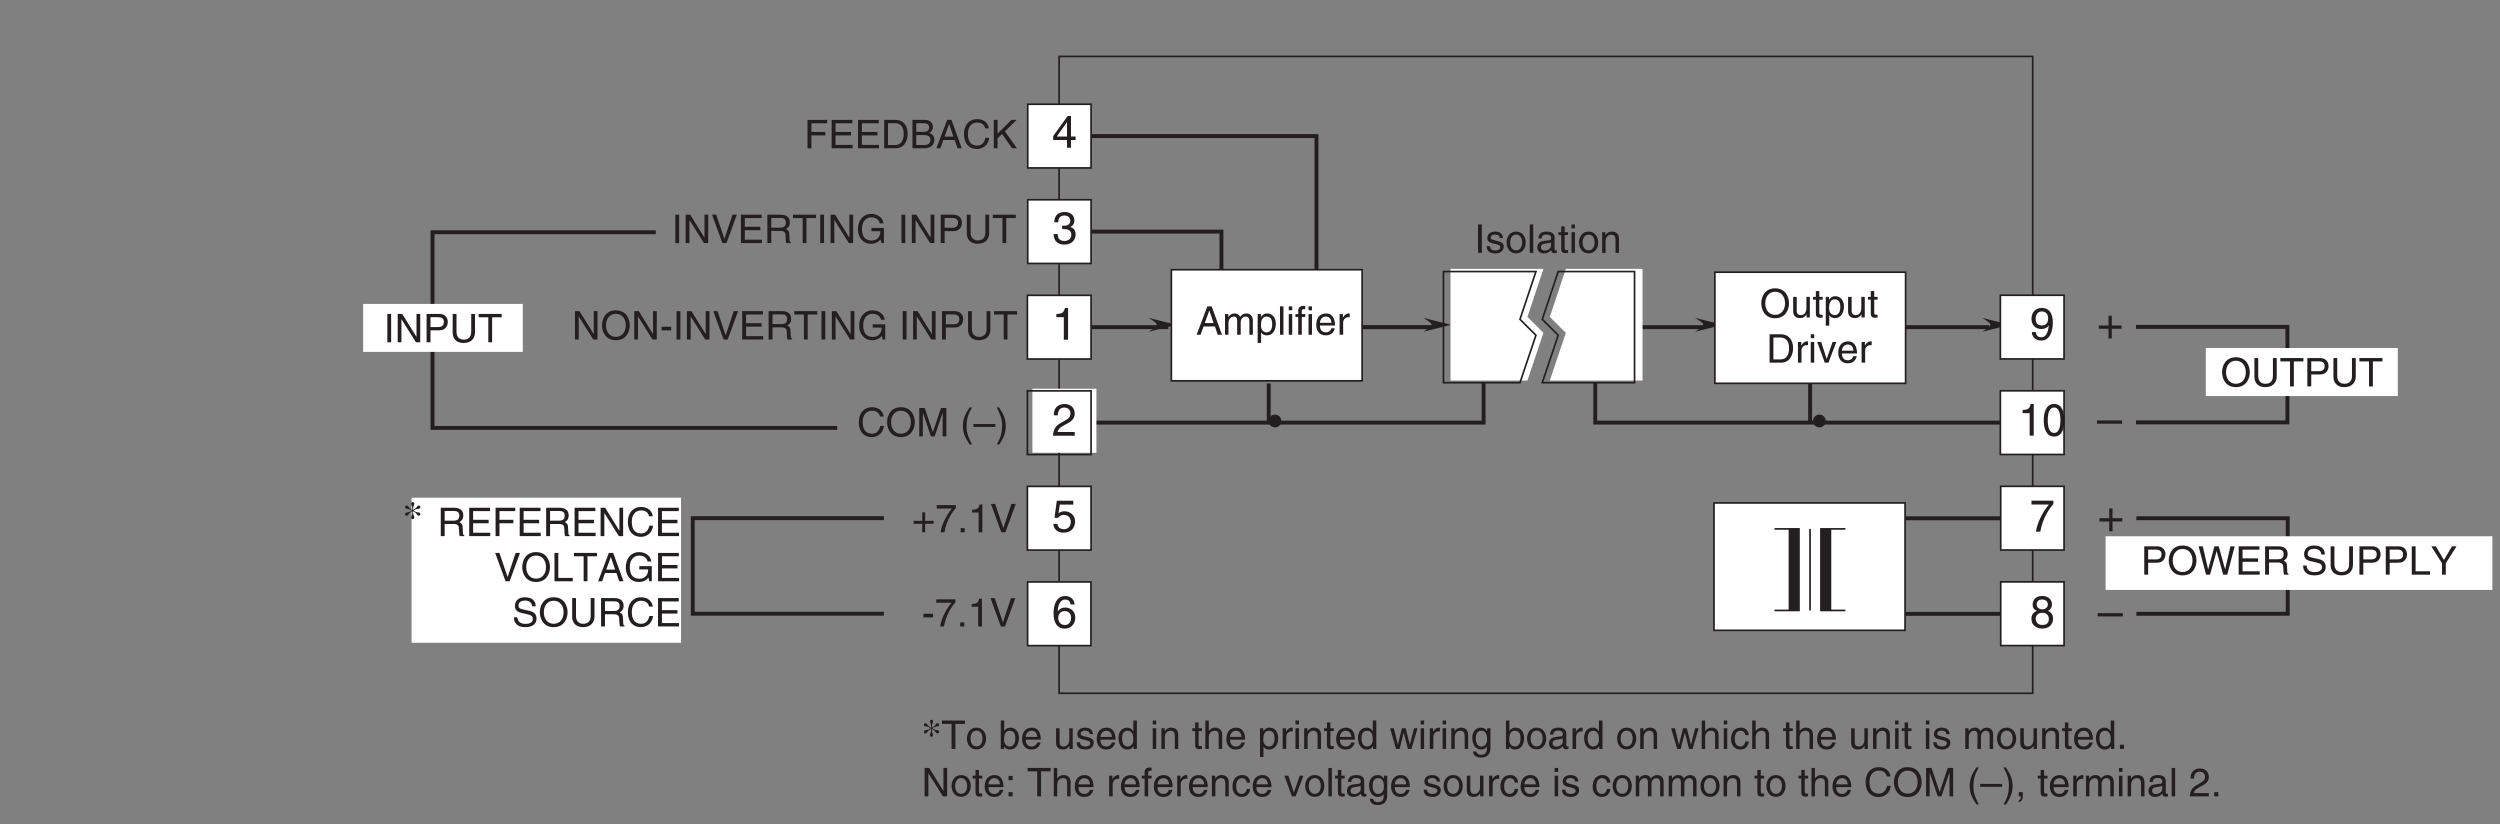 <?xml version="1.0" encoding="UTF-8"?>
<svg xmlns="http://www.w3.org/2000/svg" xmlns:xlink="http://www.w3.org/1999/xlink" width="440.58pt" height="145.25pt" viewBox="0 0 440.58 145.25" version="1.2">
<rect x="0" y="0" width="440.58" height="145.25" fill="#808080" stroke="none"/>
<defs>
<g>
<symbol overflow="visible" id="glyph0-0">
<path style="stroke:none;" d="M 0 0 L 3.484 0 L 3.484 -4.875 L 0 -4.875 Z M 1.734 -2.75 L 0.562 -4.531 L 2.922 -4.531 Z M 1.953 -2.438 L 3.141 -4.219 L 3.141 -0.656 Z M 0.562 -0.344 L 1.734 -2.125 L 2.922 -0.344 Z M 0.344 -4.219 L 1.531 -2.438 L 0.344 -0.656 Z M 0.344 -4.219 "/>
</symbol>
<symbol overflow="visible" id="glyph0-1">
<path style="stroke:none;" d="M 4.703 -3.5 C 4.594 -4.328 3.938 -5.141 2.641 -5.141 C 1.188 -5.141 0.312 -4.062 0.312 -2.531 C 0.312 -0.609 1.422 0.125 2.562 0.125 C 2.938 0.125 4.469 0.047 4.75 -1.844 L 4.094 -1.844 C 3.859 -0.672 3.094 -0.469 2.656 -0.469 C 1.422 -0.469 1 -1.375 1 -2.547 C 1 -3.875 1.734 -4.531 2.641 -4.531 C 3.125 -4.531 3.859 -4.375 4.047 -3.5 Z M 4.703 -3.5 "/>
</symbol>
<symbol overflow="visible" id="glyph0-2">
<path style="stroke:none;" d="M 4.453 -2.5 C 4.453 -1.328 3.797 -0.469 2.703 -0.469 C 1.625 -0.469 0.969 -1.328 0.969 -2.5 C 0.969 -3.672 1.625 -4.531 2.703 -4.531 C 3.797 -4.531 4.453 -3.672 4.453 -2.5 Z M 5.156 -2.5 C 5.156 -3.578 4.578 -5.141 2.703 -5.141 C 0.844 -5.141 0.266 -3.578 0.266 -2.5 C 0.266 -1.422 0.844 0.125 2.703 0.125 C 4.578 0.125 5.156 -1.422 5.156 -2.5 Z M 5.156 -2.5 "/>
</symbol>
<symbol overflow="visible" id="glyph0-3">
<path style="stroke:none;" d="M 5.297 0 L 5.297 -5 L 4.344 -5 L 2.922 -0.781 L 2.906 -0.781 L 1.484 -5 L 0.516 -5 L 0.516 0 L 1.156 0 L 1.156 -2.953 C 1.156 -3.094 1.156 -3.734 1.156 -4.188 L 2.578 0 L 3.234 0 L 4.641 -4.203 L 4.656 -4.203 C 4.656 -3.734 4.641 -3.094 4.641 -2.953 L 4.641 0 Z M 5.297 0 "/>
</symbol>
<symbol overflow="visible" id="glyph0-4">
<path style="stroke:none;" d=""/>
</symbol>
<symbol overflow="visible" id="glyph0-5">
<path style="stroke:none;" d="M 1.656 -5.109 C 0.906 -4.031 0.469 -3.047 0.469 -1.812 C 0.469 -0.516 0.953 0.359 1.672 1.438 L 2.078 1.438 C 1.531 0.344 1.125 -0.5 1.125 -1.656 C 1.125 -3.328 1.484 -4 2.078 -5.109 Z M 1.656 -5.109 "/>
</symbol>
<symbol overflow="visible" id="glyph0-6">
<path style="stroke:none;" d="M 3.875 -2.188 L 0 -2.188 L 0 -1.672 L 3.875 -1.672 Z M 3.875 -2.188 "/>
</symbol>
<symbol overflow="visible" id="glyph0-7">
<path style="stroke:none;" d="M 0.672 1.438 C 1.422 0.375 1.844 -0.625 1.844 -1.844 C 1.844 -3.156 1.375 -4.016 0.641 -5.109 L 0.234 -5.109 C 0.797 -4.016 1.188 -3.156 1.188 -2.016 C 1.188 -0.344 0.844 0.328 0.25 1.438 Z M 0.672 1.438 "/>
</symbol>
<symbol overflow="visible" id="glyph0-8">
<path style="stroke:none;" d="M 1.312 -5 L 0.641 -5 L 0.641 0 L 1.312 0 Z M 1.312 -5 "/>
</symbol>
<symbol overflow="visible" id="glyph0-9">
<path style="stroke:none;" d="M 3.844 -0.969 L 3.828 -0.969 L 1.328 -5 L 0.531 -5 L 0.531 0 L 1.188 0 L 1.188 -4.047 L 1.203 -4.047 L 3.75 0 L 4.5 0 L 4.5 -5 L 3.844 -5 Z M 3.844 -0.969 "/>
</symbol>
<symbol overflow="visible" id="glyph0-10">
<path style="stroke:none;" d="M 1.281 -4.422 L 2.641 -4.422 C 3.203 -4.422 3.641 -4.219 3.641 -3.594 C 3.641 -2.906 3.219 -2.688 2.625 -2.688 L 1.281 -2.688 Z M 1.281 -2.109 L 2.844 -2.109 C 3.938 -2.109 4.328 -2.906 4.328 -3.594 C 4.328 -4.406 3.781 -5 2.844 -5 L 0.594 -5 L 0.594 0 L 1.281 0 Z M 1.281 -2.109 "/>
</symbol>
<symbol overflow="visible" id="glyph0-11">
<path style="stroke:none;" d="M 3.812 -5 L 3.812 -1.844 C 3.812 -0.75 3.109 -0.469 2.5 -0.469 C 1.891 -0.469 1.219 -0.766 1.219 -1.859 L 1.219 -5 L 0.547 -5 L 0.547 -1.672 C 0.547 -0.734 1.125 0.125 2.469 0.125 C 3.844 0.125 4.484 -0.734 4.484 -1.75 L 4.484 -5 Z M 3.812 -5 "/>
</symbol>
<symbol overflow="visible" id="glyph0-12">
<path style="stroke:none;" d="M 0.094 -4.406 L 1.797 -4.406 L 1.797 0 L 2.469 0 L 2.469 -4.406 L 4.156 -4.406 L 4.156 -5 L 0.094 -5 Z M 0.094 -4.406 "/>
</symbol>
<symbol overflow="visible" id="glyph0-13">
<path style="stroke:none;" d="M 1.781 -2.016 L 0.266 -2.016 L 0.266 -1.5 L 1.781 -1.5 L 1.781 0 L 2.297 0 L 2.297 -1.5 L 3.797 -1.5 L 3.797 -2.016 L 2.297 -2.016 L 2.297 -3.516 L 1.781 -3.516 Z M 1.781 -2.016 "/>
</symbol>
<symbol overflow="visible" id="glyph0-14">
<path style="stroke:none;" d="M 0.266 -4.188 L 2.953 -4.188 C 2.016 -3.094 1.125 -1.344 0.953 0 L 1.625 0 C 1.984 -2.188 3.156 -3.75 3.641 -4.266 L 3.641 -4.797 L 0.266 -4.797 Z M 0.266 -4.188 "/>
</symbol>
<symbol overflow="visible" id="glyph0-15">
<path style="stroke:none;" d="M 1.328 -0.734 L 0.609 -0.734 L 0.609 0 L 1.328 0 Z M 1.328 -0.734 "/>
</symbol>
<symbol overflow="visible" id="glyph0-16">
<path style="stroke:none;" d="M 2.5 -4.906 L 2.016 -4.906 C 1.828 -4.094 1.5 -4.016 0.703 -3.969 L 0.703 -3.484 L 1.844 -3.484 L 1.844 0 L 2.5 0 Z M 2.5 -4.906 "/>
</symbol>
<symbol overflow="visible" id="glyph0-17">
<path style="stroke:none;" d="M 2.328 -0.734 L 0.891 -5 L 0.141 -5 L 1.969 0 L 2.688 0 L 4.516 -5 L 3.75 -5 Z M 2.328 -0.734 "/>
</symbol>
<symbol overflow="visible" id="glyph0-18">
<path style="stroke:none;" d="M 2.016 -2.25 L 0.312 -2.25 L 0.312 -1.609 L 2.016 -1.609 Z M 2.016 -2.25 "/>
</symbol>
<symbol overflow="visible" id="glyph0-19">
<path style="stroke:none;" d="M 4.297 -0.594 L 1.281 -0.594 L 1.281 -2.266 L 4.016 -2.266 L 4.016 -2.875 L 1.281 -2.875 L 1.281 -4.406 L 4.25 -4.406 L 4.25 -5 L 0.594 -5 L 0.594 0 L 4.297 0 Z M 4.297 -0.594 "/>
</symbol>
<symbol overflow="visible" id="glyph0-20">
<path style="stroke:none;" d="M 1.297 -2.141 L 2.922 -2.141 C 3.734 -2.141 3.812 -1.672 3.812 -1.25 C 3.812 -1.062 3.844 -0.312 3.938 0 L 4.766 0 L 4.766 -0.109 C 4.562 -0.234 4.516 -0.328 4.516 -0.609 L 4.469 -1.516 C 4.453 -2.219 4.156 -2.344 3.875 -2.453 C 4.188 -2.641 4.578 -2.922 4.578 -3.656 C 4.578 -4.719 3.75 -5 2.922 -5 L 0.609 -5 L 0.609 0 L 1.297 0 Z M 1.297 -4.422 L 2.969 -4.422 C 3.312 -4.422 3.875 -4.359 3.875 -3.594 C 3.875 -2.844 3.359 -2.719 2.859 -2.719 L 1.297 -2.719 Z M 1.297 -4.422 "/>
</symbol>
<symbol overflow="visible" id="glyph0-21">
<path style="stroke:none;" d="M 2.703 -2.094 L 4.266 -2.094 C 4.266 -1.562 4.156 -1.109 3.719 -0.766 C 3.359 -0.469 2.953 -0.453 2.703 -0.453 C 1.359 -0.453 1.031 -1.484 1.031 -2.516 C 1.031 -3.812 1.766 -4.531 2.672 -4.531 C 3.219 -4.531 3.953 -4.359 4.172 -3.484 L 4.828 -3.484 C 4.672 -4.609 3.641 -5.141 2.703 -5.141 C 1.078 -5.141 0.328 -3.766 0.328 -2.547 C 0.328 -2.016 0.359 -1.156 1.125 -0.438 C 1.375 -0.188 1.797 0.125 2.656 0.125 C 3.344 0.125 3.969 -0.172 4.312 -0.641 L 4.469 0 L 4.906 0 L 4.906 -2.672 L 2.703 -2.672 Z M 2.703 -2.094 "/>
</symbol>
<symbol overflow="visible" id="glyph0-22">
<path style="stroke:none;" d="M 1.281 -2.266 L 3.734 -2.266 L 3.734 -2.875 L 1.281 -2.875 L 1.281 -4.406 L 4.062 -4.406 L 4.062 -5 L 0.594 -5 L 0.594 0 L 1.281 0 Z M 1.281 -2.266 "/>
</symbol>
<symbol overflow="visible" id="glyph0-23">
<path style="stroke:none;" d="M 0.562 0 L 2.562 0 C 4.203 0 4.703 -1.453 4.703 -2.578 C 4.703 -4.016 3.891 -5 2.594 -5 L 0.562 -5 Z M 1.234 -4.422 L 2.5 -4.422 C 3.422 -4.422 4 -3.797 4 -2.531 C 4 -1.266 3.422 -0.578 2.547 -0.578 L 1.234 -0.578 Z M 1.234 -4.422 "/>
</symbol>
<symbol overflow="visible" id="glyph0-24">
<path style="stroke:none;" d="M 1.188 -4.422 L 2.422 -4.422 C 3.172 -4.422 3.453 -4.156 3.453 -3.688 C 3.453 -3.078 3.062 -2.891 2.406 -2.891 L 1.188 -2.891 Z M 0.516 0 L 2.672 0 C 3.781 0 4.375 -0.672 4.375 -1.484 C 4.375 -2.328 3.797 -2.562 3.469 -2.703 C 4.016 -2.953 4.125 -3.422 4.125 -3.75 C 4.125 -4.422 3.656 -5 2.719 -5 L 0.516 -5 Z M 1.188 -2.328 L 2.516 -2.328 C 3.078 -2.328 3.688 -2.188 3.688 -1.484 C 3.688 -0.938 3.344 -0.578 2.641 -0.578 L 1.188 -0.578 Z M 1.188 -2.328 "/>
</symbol>
<symbol overflow="visible" id="glyph0-25">
<path style="stroke:none;" d="M 3.328 -1.453 L 3.812 0 L 4.562 0 L 2.75 -5 L 1.984 -5 L 0.094 0 L 0.797 0 L 1.312 -1.453 Z M 1.531 -2.062 L 2.328 -4.266 L 2.344 -4.266 L 3.078 -2.062 Z M 1.531 -2.062 "/>
</symbol>
<symbol overflow="visible" id="glyph0-26">
<path style="stroke:none;" d="M 1.203 -1.75 L 2 -2.516 L 3.75 0 L 4.625 0 L 2.484 -2.984 L 4.562 -5 L 3.625 -5 L 1.203 -2.578 L 1.203 -5 L 0.531 -5 L 0.531 0 L 1.203 0 Z M 1.203 -1.75 "/>
</symbol>
<symbol overflow="visible" id="glyph0-27">
<path style="stroke:none;" d="M 1.203 -5 L 0.531 -5 L 0.531 0 L 3.75 0 L 3.75 -0.594 L 1.203 -0.594 Z M 1.203 -5 "/>
</symbol>
<symbol overflow="visible" id="glyph0-28">
<path style="stroke:none;" d="M 4.188 -3.547 C 4.156 -4.094 3.984 -5.141 2.234 -5.141 C 1.016 -5.141 0.516 -4.375 0.516 -3.594 C 0.516 -2.719 1.25 -2.484 1.578 -2.406 L 2.594 -2.172 C 3.422 -1.984 3.672 -1.812 3.672 -1.297 C 3.672 -0.578 2.844 -0.453 2.359 -0.453 C 1.719 -0.453 0.969 -0.703 0.969 -1.609 L 0.344 -1.609 C 0.344 -1.156 0.422 -0.734 0.844 -0.344 C 1.078 -0.141 1.438 0.125 2.359 0.125 C 3.219 0.125 4.328 -0.188 4.328 -1.375 C 4.328 -2.172 3.828 -2.562 3.188 -2.719 L 1.75 -3.047 C 1.469 -3.109 1.156 -3.25 1.156 -3.672 C 1.156 -4.438 1.875 -4.562 2.312 -4.562 C 2.875 -4.562 3.516 -4.312 3.547 -3.547 Z M 4.188 -3.547 "/>
</symbol>
<symbol overflow="visible" id="glyph0-29">
<path style="stroke:none;" d="M 3.109 -2.609 C 3.109 -2.781 3.031 -3.75 1.719 -3.75 C 1 -3.75 0.344 -3.391 0.344 -2.578 C 0.344 -2.078 0.672 -1.828 1.188 -1.703 L 1.891 -1.531 C 2.422 -1.391 2.625 -1.297 2.625 -1 C 2.625 -0.594 2.219 -0.422 1.781 -0.422 C 0.922 -0.422 0.844 -0.891 0.812 -1.172 L 0.219 -1.172 C 0.25 -0.734 0.344 0.109 1.797 0.109 C 2.609 0.109 3.234 -0.344 3.234 -1.094 C 3.234 -1.594 2.969 -1.875 2.203 -2.062 L 1.594 -2.219 C 1.125 -2.328 0.938 -2.406 0.938 -2.703 C 0.938 -3.156 1.469 -3.219 1.656 -3.219 C 2.438 -3.219 2.516 -2.844 2.516 -2.609 Z M 3.109 -2.609 "/>
</symbol>
<symbol overflow="visible" id="glyph0-30">
<path style="stroke:none;" d="M 0.25 -1.828 C 0.25 -0.891 0.781 0.094 1.938 0.094 C 3.094 0.094 3.625 -0.891 3.625 -1.828 C 3.625 -2.766 3.094 -3.75 1.938 -3.75 C 0.781 -3.75 0.25 -2.766 0.25 -1.828 Z M 0.875 -1.828 C 0.875 -2.312 1.062 -3.219 1.938 -3.219 C 2.812 -3.219 3 -2.312 3 -1.828 C 3 -1.344 2.812 -0.438 1.938 -0.438 C 1.062 -0.438 0.875 -1.344 0.875 -1.828 Z M 0.875 -1.828 "/>
</symbol>
<symbol overflow="visible" id="glyph0-31">
<path style="stroke:none;" d="M 1.078 -5 L 0.469 -5 L 0.469 0 L 1.078 0 Z M 1.078 -5 "/>
</symbol>
<symbol overflow="visible" id="glyph0-32">
<path style="stroke:none;" d="M 1 -2.531 C 1.031 -2.812 1.141 -3.234 1.828 -3.234 C 2.406 -3.234 2.688 -3.031 2.688 -2.641 C 2.688 -2.281 2.516 -2.234 2.375 -2.219 L 1.359 -2.094 C 0.344 -1.969 0.25 -1.25 0.25 -0.953 C 0.25 -0.328 0.719 0.109 1.391 0.109 C 2.109 0.109 2.469 -0.234 2.703 -0.484 C 2.734 -0.203 2.812 0.062 3.359 0.062 C 3.5 0.062 3.594 0.031 3.688 0 L 3.688 -0.453 C 3.625 -0.438 3.547 -0.422 3.484 -0.422 C 3.359 -0.422 3.297 -0.484 3.297 -0.641 L 3.297 -2.734 C 3.297 -3.672 2.234 -3.75 1.938 -3.75 C 1.031 -3.75 0.453 -3.406 0.438 -2.531 Z M 2.672 -1.266 C 2.672 -0.781 2.125 -0.406 1.547 -0.406 C 1.094 -0.406 0.891 -0.641 0.891 -1.031 C 0.891 -1.5 1.359 -1.594 1.672 -1.625 C 2.422 -1.734 2.578 -1.781 2.672 -1.859 Z M 2.672 -1.266 "/>
</symbol>
<symbol overflow="visible" id="glyph0-33">
<path style="stroke:none;" d="M 1.797 -3.141 L 1.797 -3.641 L 1.203 -3.641 L 1.203 -4.656 L 0.594 -4.656 L 0.594 -3.641 L 0.094 -3.641 L 0.094 -3.141 L 0.594 -3.141 L 0.594 -0.734 C 0.594 -0.297 0.719 0.047 1.328 0.047 C 1.391 0.047 1.562 0.016 1.797 0 L 1.797 -0.484 L 1.578 -0.484 C 1.453 -0.484 1.203 -0.484 1.203 -0.766 L 1.203 -3.141 Z M 1.797 -3.141 "/>
</symbol>
<symbol overflow="visible" id="glyph0-34">
<path style="stroke:none;" d="M 1.078 -3.641 L 0.469 -3.641 L 0.469 0 L 1.078 0 Z M 1.078 -4.312 L 1.078 -5 L 0.469 -5 L 0.469 -4.312 Z M 1.078 -4.312 "/>
</symbol>
<symbol overflow="visible" id="glyph0-35">
<path style="stroke:none;" d="M 3.422 -2.484 C 3.422 -3.516 2.703 -3.75 2.141 -3.75 C 1.516 -3.75 1.172 -3.328 1.047 -3.125 L 1.031 -3.125 L 1.031 -3.641 L 0.453 -3.641 L 0.453 0 L 1.062 0 L 1.062 -1.984 C 1.062 -2.969 1.672 -3.203 2.031 -3.203 C 2.625 -3.203 2.812 -2.875 2.812 -2.25 L 2.812 0 L 3.422 0 Z M 3.422 -2.484 "/>
</symbol>
<symbol overflow="visible" id="glyph0-36">
<path style="stroke:none;" d="M 0.453 0 L 1.062 0 L 1.062 -1.984 C 1.062 -2.969 1.672 -3.203 2.031 -3.203 C 2.484 -3.203 2.594 -2.828 2.594 -2.516 L 2.594 0 L 3.219 0 L 3.219 -2.219 C 3.219 -2.703 3.547 -3.203 4.062 -3.203 C 4.594 -3.203 4.75 -2.859 4.75 -2.359 L 4.75 0 L 5.359 0 L 5.359 -2.516 C 5.359 -3.547 4.625 -3.75 4.234 -3.75 C 3.672 -3.75 3.422 -3.5 3.109 -3.156 C 3.016 -3.359 2.797 -3.75 2.141 -3.75 C 1.484 -3.75 1.172 -3.328 1.047 -3.125 L 1.031 -3.125 L 1.031 -3.641 L 0.453 -3.641 Z M 0.453 0 "/>
</symbol>
<symbol overflow="visible" id="glyph0-37">
<path style="stroke:none;" d="M 0.984 -1.656 C 0.984 -2.25 1.094 -3.203 1.969 -3.203 C 2.922 -3.203 2.969 -2.297 2.969 -1.828 C 2.969 -1.031 2.656 -0.422 1.984 -0.422 C 1.594 -0.422 0.984 -0.688 0.984 -1.656 Z M 0.406 1.438 L 1.016 1.438 L 1.016 -0.391 L 1.031 -0.391 C 1.188 -0.125 1.516 0.109 2 0.109 C 3.234 0.109 3.609 -1.062 3.609 -1.938 C 3.609 -2.953 3.047 -3.75 2.078 -3.75 C 1.422 -3.75 1.141 -3.344 1 -3.125 L 0.984 -3.125 L 0.984 -3.641 L 0.406 -3.641 Z M 0.406 1.438 "/>
</symbol>
<symbol overflow="visible" id="glyph0-38">
<path style="stroke:none;" d="M 1.828 -3.141 L 1.828 -3.641 L 1.219 -3.641 L 1.219 -4.094 C 1.219 -4.391 1.312 -4.516 1.578 -4.516 C 1.656 -4.516 1.75 -4.516 1.828 -4.516 L 1.828 -5.062 C 1.734 -5.062 1.641 -5.078 1.547 -5.078 C 0.953 -5.078 0.594 -4.828 0.594 -4.266 L 0.594 -3.641 L 0.094 -3.641 L 0.094 -3.141 L 0.594 -3.141 L 0.594 0 L 1.219 0 L 1.219 -3.141 Z M 1.828 -3.141 "/>
</symbol>
<symbol overflow="visible" id="glyph0-39">
<path style="stroke:none;" d="M 2.938 -1.141 C 2.906 -0.875 2.578 -0.422 2 -0.422 C 1.297 -0.422 0.938 -0.859 0.938 -1.625 L 3.594 -1.625 C 3.594 -2.906 3.078 -3.75 2.031 -3.75 C 0.828 -3.75 0.281 -2.844 0.281 -1.719 C 0.281 -0.672 0.891 0.109 1.906 0.109 C 2.5 0.109 2.734 -0.031 2.906 -0.141 C 3.359 -0.453 3.531 -0.969 3.547 -1.141 Z M 0.938 -2.109 C 0.938 -2.672 1.375 -3.203 1.938 -3.203 C 2.688 -3.203 2.922 -2.672 2.969 -2.109 Z M 0.938 -2.109 "/>
</symbol>
<symbol overflow="visible" id="glyph0-40">
<path style="stroke:none;" d="M 1.156 -2.125 C 1.156 -2.641 1.516 -3.094 2.078 -3.094 L 2.312 -3.094 L 2.312 -3.734 C 2.266 -3.75 2.234 -3.75 2.156 -3.75 C 1.688 -3.75 1.375 -3.469 1.125 -3.031 L 1.109 -3.031 L 1.109 -3.641 L 0.531 -3.641 L 0.531 0 L 1.156 0 Z M 1.156 -2.125 "/>
</symbol>
<symbol overflow="visible" id="glyph0-41">
<path style="stroke:none;" d="M 3.281 -4.141 L 3.297 -4.141 L 4.438 0 L 5.156 0 L 6.469 -5 L 5.719 -5 L 4.781 -0.938 L 3.656 -5 L 2.906 -5 L 1.797 -0.938 L 1.781 -0.938 L 0.844 -5 L 0.109 -5 L 1.422 0 L 2.125 0 Z M 3.281 -4.141 "/>
</symbol>
<symbol overflow="visible" id="glyph0-42">
<path style="stroke:none;" d="M 2.656 -2.016 L 4.547 -5 L 3.75 -5 L 2.328 -2.594 L 0.891 -5 L 0.094 -5 L 1.984 -2.016 L 1.984 0 L 2.656 0 Z M 2.656 -2.016 "/>
</symbol>
<symbol overflow="visible" id="glyph0-43">
<path style="stroke:none;" d="M 3.406 0 L 3.406 -3.641 L 2.797 -3.641 L 2.797 -1.641 C 2.797 -1.109 2.562 -0.422 1.797 -0.422 C 1.391 -0.422 1.094 -0.625 1.094 -1.219 L 1.094 -3.641 L 0.469 -3.641 L 0.469 -1.031 C 0.469 -0.156 1.125 0.109 1.656 0.109 C 2.25 0.109 2.562 -0.125 2.812 -0.547 L 2.828 -0.531 L 2.828 0 Z M 3.406 0 "/>
</symbol>
<symbol overflow="visible" id="glyph0-44">
<path style="stroke:none;" d="M 1.734 -0.672 L 1.719 -0.672 L 0.766 -3.641 L 0.062 -3.641 L 1.391 0 L 2.047 0 L 3.422 -3.641 L 2.766 -3.641 Z M 1.734 -0.672 "/>
</symbol>
<symbol overflow="visible" id="glyph0-45">
<path style="stroke:none;" d="M 0.984 0 L 0.984 -0.453 L 1 -0.453 C 1.125 -0.25 1.375 0.109 2 0.109 C 3.234 0.109 3.609 -1.062 3.609 -1.938 C 3.609 -2.953 3.047 -3.75 2.078 -3.75 C 1.656 -3.75 1.297 -3.562 1.031 -3.188 L 1.016 -3.188 L 1.016 -5 L 0.406 -5 L 0.406 0 Z M 2.969 -1.828 C 2.969 -1.031 2.656 -0.422 1.984 -0.422 C 1.594 -0.422 0.984 -0.688 0.984 -1.656 C 0.984 -2.25 1.094 -3.203 1.969 -3.203 C 2.922 -3.203 2.969 -2.297 2.969 -1.828 Z M 2.969 -1.828 "/>
</symbol>
<symbol overflow="visible" id="glyph0-46">
<path style="stroke:none;" d="M 3.484 -5 L 2.859 -5 L 2.859 -3.172 L 2.844 -3.125 C 2.703 -3.344 2.422 -3.75 1.766 -3.75 C 0.797 -3.75 0.25 -2.953 0.25 -1.938 C 0.25 -1.062 0.609 0.109 1.844 0.109 C 2.203 0.109 2.625 0 2.891 -0.5 L 2.906 -0.5 L 2.906 0 L 3.484 0 Z M 0.875 -1.828 C 0.875 -2.297 0.922 -3.203 1.875 -3.203 C 2.766 -3.203 2.859 -2.25 2.859 -1.656 C 2.859 -0.688 2.25 -0.422 1.859 -0.422 C 1.188 -0.422 0.875 -1.031 0.875 -1.828 Z M 0.875 -1.828 "/>
</symbol>
<symbol overflow="visible" id="glyph0-47">
<path style="stroke:none;" d="M 3.422 -2.484 C 3.422 -3.516 2.703 -3.75 2.141 -3.75 C 1.562 -3.75 1.25 -3.391 1.078 -3.156 L 1.062 -3.156 L 1.062 -5 L 0.453 -5 L 0.453 0 L 1.062 0 L 1.062 -1.984 C 1.062 -2.906 1.578 -3.203 2.078 -3.203 C 2.672 -3.203 2.812 -2.875 2.812 -2.391 L 2.812 0 L 3.422 0 Z M 3.422 -2.484 "/>
</symbol>
<symbol overflow="visible" id="glyph0-48">
<path style="stroke:none;" d="M 2.5 -2.828 L 2.516 -2.828 L 3.25 0 L 3.875 0 L 4.938 -3.641 L 4.328 -3.641 L 3.594 -0.781 L 3.578 -0.781 L 2.859 -3.641 L 2.188 -3.641 L 1.484 -0.781 L 1.469 -0.781 L 0.766 -3.641 L 0.094 -3.641 L 1.156 0 L 1.781 0 Z M 2.5 -2.828 "/>
</symbol>
<symbol overflow="visible" id="glyph0-49">
<path style="stroke:none;" d="M 0.906 -1.828 C 0.906 -2.297 0.969 -3.203 1.906 -3.203 C 2.797 -3.203 2.891 -2.25 2.891 -1.656 C 2.891 -0.688 2.281 -0.422 1.891 -0.422 C 1.219 -0.422 0.906 -1.031 0.906 -1.828 Z M 3.484 -3.641 L 2.906 -3.641 L 2.906 -3.125 L 2.891 -3.125 C 2.734 -3.344 2.453 -3.75 1.797 -3.75 C 0.828 -3.75 0.281 -2.953 0.281 -1.938 C 0.281 -1.062 0.641 0.109 1.875 0.109 C 2.375 0.109 2.688 -0.125 2.844 -0.391 L 2.844 -0.406 L 2.859 -0.406 L 2.859 -0.266 C 2.859 0.172 2.891 1.031 1.828 1.031 C 1.672 1.031 1.109 1.031 1 0.453 L 0.391 0.453 C 0.516 1.422 1.359 1.531 1.781 1.531 C 3.469 1.531 3.484 0.219 3.484 -0.297 Z M 3.484 -3.641 "/>
</symbol>
<symbol overflow="visible" id="glyph0-50">
<path style="stroke:none;" d="M 3.328 -2.422 C 3.281 -3.047 2.906 -3.75 1.953 -3.75 C 0.75 -3.75 0.203 -2.844 0.203 -1.719 C 0.203 -0.672 0.812 0.109 1.844 0.109 C 2.906 0.109 3.266 -0.703 3.328 -1.297 L 2.734 -1.297 C 2.625 -0.734 2.266 -0.422 1.859 -0.422 C 1.016 -0.422 0.859 -1.203 0.859 -1.828 C 0.859 -2.469 1.109 -3.203 1.875 -3.203 C 2.391 -3.203 2.656 -2.906 2.734 -2.422 Z M 3.328 -2.422 "/>
</symbol>
<symbol overflow="visible" id="glyph0-51">
<path style="stroke:none;" d="M 1.328 -0.734 L 0.609 -0.734 L 0.609 0 L 1.328 0 Z M 1.328 -3.594 L 0.609 -3.594 L 0.609 -2.859 L 1.328 -2.859 Z M 1.328 -3.594 "/>
</symbol>
<symbol overflow="visible" id="glyph0-52">
<path style="stroke:none;" d="M 0.609 0 L 0.969 0 C 0.969 0.328 0.906 0.672 0.609 0.703 L 0.609 1.031 C 0.75 1 1.328 0.891 1.328 -0.062 L 1.328 -0.734 L 0.609 -0.734 Z M 0.609 0 "/>
</symbol>
<symbol overflow="visible" id="glyph0-53">
<path style="stroke:none;" d="M 0.922 -3.141 C 0.938 -3.484 0.984 -4.344 1.906 -4.344 C 2.625 -4.344 2.875 -3.859 2.875 -3.469 C 2.875 -2.828 2.5 -2.625 1.984 -2.328 L 1.328 -1.938 C 0.672 -1.562 0.219 -1.016 0.188 0 L 3.531 0 L 3.531 -0.578 L 0.875 -0.578 C 0.906 -0.766 1.047 -1.156 1.719 -1.516 L 2.219 -1.797 C 2.953 -2.188 3.531 -2.562 3.531 -3.438 C 3.531 -4.344 2.844 -4.906 2 -4.906 C 1.469 -4.906 0.312 -4.734 0.312 -3.141 Z M 0.922 -3.141 "/>
</symbol>
<symbol overflow="visible" id="glyph1-0">
<path style="stroke:none;" d="M 0 0 L 3.984 0 L 3.984 -5.562 L 0 -5.562 Z M 1.984 -3.141 L 0.641 -5.172 L 3.344 -5.172 Z M 2.234 -2.781 L 3.578 -4.812 L 3.578 -0.75 Z M 0.641 -0.391 L 1.984 -2.422 L 3.344 -0.391 Z M 0.391 -4.812 L 1.75 -2.781 L 0.391 -0.75 Z M 0.391 -4.812 "/>
</symbol>
<symbol overflow="visible" id="glyph1-1">
<path style="stroke:none;" d="M 1.781 -2.578 C 1.891 -2.578 2 -2.578 2.094 -2.578 C 2.578 -2.578 3.406 -2.5 3.406 -1.562 C 3.406 -0.922 2.906 -0.484 2.188 -0.484 C 1.141 -0.484 1.016 -1.188 1 -1.703 L 0.266 -1.703 C 0.312 -1.062 0.484 -0.422 1.109 -0.094 C 1.375 0.047 1.719 0.156 2.141 0.156 C 3.562 0.156 4.156 -0.734 4.156 -1.641 C 4.156 -2.391 3.766 -2.781 3.219 -2.953 L 3.219 -2.969 C 3.516 -3.062 3.938 -3.406 3.938 -4.125 C 3.938 -4.969 3.297 -5.594 2.219 -5.594 C 0.734 -5.594 0.406 -4.578 0.406 -3.766 L 1.094 -3.766 C 1.125 -4.156 1.188 -4.969 2.172 -4.969 C 3.016 -4.969 3.219 -4.406 3.219 -4.078 C 3.219 -3.375 2.688 -3.172 2.141 -3.172 C 2.031 -3.172 1.906 -3.172 1.781 -3.188 Z M 1.781 -2.578 "/>
</symbol>
<symbol overflow="visible" id="glyph1-2">
<path style="stroke:none;" d="M 4.156 -1.359 L 4.156 -1.969 L 3.344 -1.969 L 3.344 -5.594 L 2.766 -5.594 L 0.203 -2.047 L 0.203 -1.359 L 2.641 -1.359 L 2.641 0 L 3.344 0 L 3.344 -1.359 Z M 2.625 -4.5 L 2.641 -4.5 L 2.641 -1.969 L 0.844 -1.969 Z M 2.625 -4.5 "/>
</symbol>
<symbol overflow="visible" id="glyph1-3">
<path style="stroke:none;" d="M 4 -4.109 C 3.922 -5.234 3.016 -5.594 2.375 -5.594 C 0.703 -5.594 0.297 -3.828 0.297 -2.594 C 0.297 -1.875 0.391 -1.188 0.734 -0.656 C 1.125 -0.047 1.734 0.156 2.172 0.156 C 2.953 0.156 3.297 -0.062 3.594 -0.391 C 3.969 -0.797 4.125 -1.219 4.125 -1.797 C 4.125 -3.125 3.047 -3.562 2.375 -3.562 C 1.609 -3.562 1.219 -3.188 1.047 -2.875 L 1.031 -2.891 C 1.031 -3.484 1.25 -4.969 2.359 -4.969 C 2.953 -4.969 3.234 -4.594 3.312 -4.109 Z M 1.125 -1.719 C 1.125 -2.375 1.5 -2.938 2.266 -2.938 C 3.141 -2.938 3.391 -2.25 3.391 -1.75 C 3.391 -1 2.969 -0.484 2.297 -0.484 C 1.484 -0.484 1.125 -1.125 1.125 -1.719 Z M 1.125 -1.719 "/>
</symbol>
<symbol overflow="visible" id="glyph1-4">
<path style="stroke:none;" d="M 0.297 -4.781 L 3.375 -4.781 C 2.297 -3.547 1.281 -1.531 1.094 0 L 1.859 0 C 2.266 -2.5 3.609 -4.281 4.156 -4.859 L 4.156 -5.469 L 0.297 -5.469 Z M 0.297 -4.781 "/>
</symbol>
<symbol overflow="visible" id="glyph1-5">
<path style="stroke:none;" d="M 3.906 -4.156 C 3.906 -4.797 3.422 -5.594 2.188 -5.594 C 0.844 -5.594 0.5 -4.641 0.5 -4.062 C 0.5 -3.531 0.766 -3.156 1.25 -2.969 C 0.656 -2.734 0.297 -2.297 0.297 -1.609 C 0.297 -1.344 0.297 -0.734 0.875 -0.281 C 1.312 0.078 1.906 0.156 2.219 0.156 C 3.547 0.156 4.109 -0.719 4.109 -1.609 C 4.109 -2.031 3.953 -2.656 3.203 -2.969 C 3.438 -3.109 3.906 -3.344 3.906 -4.156 Z M 2.203 -2.625 C 2.844 -2.625 3.359 -2.297 3.359 -1.531 C 3.359 -0.656 2.75 -0.484 2.25 -0.484 C 1.266 -0.484 1.047 -1.141 1.047 -1.594 C 1.047 -2.109 1.422 -2.625 2.203 -2.625 Z M 2.188 -3.234 C 1.688 -3.234 1.219 -3.562 1.219 -4.094 C 1.219 -4.453 1.406 -4.969 2.141 -4.969 C 2.969 -4.969 3.188 -4.469 3.188 -4.125 C 3.188 -3.625 2.797 -3.234 2.188 -3.234 Z M 2.188 -3.234 "/>
</symbol>
<symbol overflow="visible" id="glyph1-6">
<path style="stroke:none;" d="M 1.406 -4.781 L 3.781 -4.781 L 3.781 -5.469 L 0.875 -5.469 L 0.469 -2.469 L 1.062 -2.438 C 1.328 -2.781 1.688 -2.969 2.094 -2.969 C 2.797 -2.969 3.344 -2.531 3.344 -1.734 C 3.344 -1.031 2.891 -0.453 2.156 -0.453 C 1.531 -0.453 1.047 -0.734 0.984 -1.391 L 0.25 -1.391 C 0.391 -0.141 1.328 0.156 2.062 0.156 C 3.812 0.156 4.094 -1.188 4.094 -1.812 C 4.094 -2.969 3.156 -3.609 2.25 -3.609 C 1.75 -3.609 1.406 -3.438 1.172 -3.25 Z M 1.406 -4.781 "/>
</symbol>
<symbol overflow="visible" id="glyph1-7">
<path style="stroke:none;" d="M 2.859 -5.594 L 2.312 -5.594 C 2.078 -4.672 1.703 -4.594 0.797 -4.531 L 0.797 -3.969 L 2.109 -3.969 L 2.109 0 L 2.859 0 Z M 2.859 -5.594 "/>
</symbol>
<symbol overflow="visible" id="glyph1-8">
<path style="stroke:none;" d="M 1.047 -3.594 C 1.078 -3.984 1.125 -4.969 2.172 -4.969 C 3 -4.969 3.281 -4.391 3.281 -3.953 C 3.281 -3.219 2.859 -2.984 2.266 -2.641 L 1.516 -2.219 C 0.766 -1.781 0.25 -1.156 0.203 0 L 4.031 0 L 4.031 -0.656 L 1 -0.656 C 1.031 -0.875 1.188 -1.312 1.953 -1.734 L 2.531 -2.047 C 3.375 -2.5 4.031 -2.922 4.031 -3.922 C 4.031 -4.969 3.25 -5.594 2.281 -5.594 C 1.672 -5.594 0.344 -5.406 0.344 -3.594 Z M 1.047 -3.594 "/>
</symbol>
<symbol overflow="visible" id="glyph1-9">
<path style="stroke:none;" d="M 2.094 -1.875 C 2.609 -1.875 3.172 -2.109 3.375 -2.531 L 3.391 -2.516 C 3.219 -1.078 2.812 -0.422 2.047 -0.422 C 1.469 -0.422 1.141 -0.781 1.094 -1.344 L 0.391 -1.344 C 0.391 -0.797 0.75 0.156 2.062 0.156 C 3.984 0.156 4.094 -2.406 4.094 -3 C 4.094 -3.906 3.906 -5.594 2.125 -5.594 C 0.953 -5.594 0.328 -4.688 0.328 -3.672 C 0.328 -2.562 1.062 -1.875 2.094 -1.875 Z M 2.188 -2.5 C 1.719 -2.5 1.062 -2.625 1.062 -3.703 C 1.062 -4.453 1.484 -4.969 2.141 -4.969 C 2.938 -4.969 3.266 -4.406 3.266 -3.766 C 3.266 -2.672 2.562 -2.5 2.188 -2.5 Z M 2.188 -2.5 "/>
</symbol>
<symbol overflow="visible" id="glyph1-10">
<path style="stroke:none;" d="M 2.031 -2.297 L 0.312 -2.297 L 0.312 -1.719 L 2.031 -1.719 L 2.031 0 L 2.609 0 L 2.609 -1.719 L 4.328 -1.719 L 4.328 -2.297 L 2.609 -2.297 L 2.609 -4.016 L 2.031 -4.016 Z M 2.031 -2.297 "/>
</symbol>
<symbol overflow="visible" id="glyph1-11">
<path style="stroke:none;" d="M 4.422 -2.484 L 0 -2.484 L 0 -1.906 L 4.422 -1.906 Z M 4.422 -2.484 "/>
</symbol>
<symbol overflow="visible" id="glyph2-0">
<path style="stroke:none;" d="M 0 0 L 3.781 0 L 3.781 -5.562 L 0 -5.562 Z M 1.891 -3.141 L 0.609 -5.172 L 3.172 -5.172 Z M 2.125 -2.781 L 3.406 -4.812 L 3.406 -0.75 Z M 0.609 -0.391 L 1.891 -2.422 L 3.172 -0.391 Z M 0.375 -4.812 L 1.656 -2.781 L 0.375 -0.75 Z M 0.375 -4.812 "/>
</symbol>
<symbol overflow="visible" id="glyph2-1">
<path style="stroke:none;" d="M 2.719 -5.594 L 2.188 -5.594 C 1.984 -4.672 1.625 -4.594 0.766 -4.531 L 0.766 -3.969 L 2 -3.969 L 2 0 L 2.719 0 Z M 2.719 -5.594 "/>
</symbol>
<symbol overflow="visible" id="glyph2-2">
<path style="stroke:none;" d="M 3.219 -2.719 C 3.219 -1.312 2.859 -0.484 2.109 -0.484 C 1.344 -0.484 0.984 -1.312 0.984 -2.719 C 0.984 -4.125 1.344 -4.969 2.109 -4.969 C 2.859 -4.969 3.219 -4.125 3.219 -2.719 Z M 3.922 -2.719 C 3.922 -3.875 3.625 -5.594 2.109 -5.594 C 0.578 -5.594 0.281 -3.875 0.281 -2.719 C 0.281 -1.562 0.578 0.156 2.109 0.156 C 3.625 0.156 3.922 -1.562 3.922 -2.719 Z M 3.922 -2.719 "/>
</symbol>
<symbol overflow="visible" id="glyph3-0">
<path style="stroke:none;" d="M 0 0 L 3.484 0 L 3.484 -4.875 L 0 -4.875 Z M 1.734 -2.75 L 0.562 -4.531 L 2.922 -4.531 Z M 1.953 -2.438 L 3.141 -4.219 L 3.141 -0.656 Z M 0.562 -0.344 L 1.734 -2.125 L 2.922 -0.344 Z M 0.344 -4.219 L 1.531 -2.438 L 0.344 -0.656 Z M 0.344 -4.219 "/>
</symbol>
<symbol overflow="visible" id="glyph3-1">
<path style="stroke:none;" d="M 1.344 -3.484 C 0.891 -3.219 0.391 -3.438 0.391 -3 C 0.391 -2.875 0.5 -2.734 0.688 -2.734 C 1 -2.734 0.891 -3.031 1.422 -3.375 L 1.609 -3.5 L 1.672 -3.484 L 1.672 -3.297 C 1.672 -2.812 1.469 -2.672 1.469 -2.422 C 1.469 -2.266 1.578 -2.125 1.734 -2.125 C 1.906 -2.125 2.016 -2.266 2.016 -2.422 C 2.016 -2.672 1.812 -2.812 1.812 -3.297 L 1.812 -3.484 L 1.875 -3.5 L 2.062 -3.375 C 2.594 -3.031 2.484 -2.734 2.797 -2.734 C 2.984 -2.734 3.094 -2.875 3.094 -3 C 3.094 -3.438 2.594 -3.219 2.141 -3.484 L 1.938 -3.594 L 1.938 -3.672 L 2.141 -3.797 C 2.594 -4.047 3.094 -3.828 3.094 -4.266 C 3.094 -4.391 2.984 -4.531 2.797 -4.531 C 2.484 -4.531 2.594 -4.234 2.062 -3.891 L 1.875 -3.781 L 1.812 -3.797 L 1.812 -3.984 C 1.812 -4.453 2.016 -4.594 2.016 -4.844 C 2.016 -5 1.906 -5.141 1.734 -5.141 C 1.578 -5.141 1.469 -5 1.469 -4.844 C 1.469 -4.594 1.672 -4.453 1.672 -3.984 L 1.672 -3.797 L 1.609 -3.781 L 1.422 -3.891 C 0.891 -4.234 1 -4.531 0.688 -4.531 C 0.5 -4.531 0.391 -4.391 0.391 -4.266 C 0.391 -3.828 0.891 -4.047 1.344 -3.797 L 1.547 -3.672 L 1.547 -3.594 Z M 1.344 -3.484 "/>
</symbol>
</g>
<clipPath id="clip1">
  <path d="M 371 94 L 439.238 94 L 439.238 104 L 371 104 Z M 371 94 "/>
</clipPath>
</defs>
<g id="surface1">
<path style="fill:none;stroke-width:7;stroke-linecap:butt;stroke-linejoin:miter;stroke:rgb(13.73%,12.16%,12.549%);stroke-opacity:1;stroke-miterlimit:4;" d="M 1481.037 697.881 L 760.618 697.881 L 760.618 1046.233 L 1158.089 1046.233 " transform="matrix(0.099,0,0,-0.099,0.923,144.504)"/>
<path style="fill:none;stroke-width:3;stroke-linecap:butt;stroke-linejoin:miter;stroke:rgb(13.73%,12.16%,12.549%);stroke-opacity:1;stroke-miterlimit:4;" d="M 1876.035 225.494 L 3609.118 225.494 L 3609.118 1359.208 L 1876.035 1359.208 Z M 1876.035 225.494 " transform="matrix(0.099,0,0,-0.099,0.923,144.504)"/>
<path style="fill:none;stroke-width:7;stroke-linecap:butt;stroke-linejoin:miter;stroke:rgb(13.73%,12.16%,12.549%);stroke-opacity:1;stroke-miterlimit:4;" d="M 3382.917 536.977 L 3552.224 536.977 M 3382.917 366.884 L 3552.224 366.884 M 2070.511 877.279 L 1933.165 877.279 " transform="matrix(0.099,0,0,-0.099,0.923,144.504)"/>
<path style="fill:none;stroke-width:7.2;stroke-linecap:butt;stroke-linejoin:miter;stroke:rgb(13.73%,12.16%,12.549%);stroke-opacity:1;stroke-miterlimit:4;" d="M 2542.231 877.279 L 2413.837 877.279 " transform="matrix(0.099,0,0,-0.099,0.923,144.504)"/>
<path style=" stroke:none;fill-rule:nonzero;fill:rgb(13.73%,12.16%,12.549%);fill-opacity:1;" d="M 250.82 56.012 L 255.73 57.242 L 250.82 58.469 C 252.789 57.242 252.734 57.188 250.82 56.012 "/>
<path style="fill:none;stroke-width:7;stroke-linecap:butt;stroke-linejoin:miter;stroke:rgb(13.73%,12.16%,12.549%);stroke-opacity:1;stroke-miterlimit:4;" d="M 3023.492 877.279 L 2902.087 877.279 " transform="matrix(0.099,0,0,-0.099,0.923,144.504)"/>
<path style=" stroke:none;fill-rule:nonzero;fill:rgb(13.73%,12.16%,12.549%);fill-opacity:1;" d="M 298.699 56.012 L 303.609 57.242 L 298.699 58.469 C 300.668 57.242 300.613 57.188 298.699 56.012 "/>
<path style="fill:none;stroke-width:7;stroke-linecap:butt;stroke-linejoin:miter;stroke:rgb(13.73%,12.16%,12.549%);stroke-opacity:1;stroke-miterlimit:4;" d="M 3532.121 877.279 L 3382.092 877.279 " transform="matrix(0.099,0,0,-0.099,0.923,144.504)"/>
<path style=" stroke:none;fill-rule:nonzero;fill:rgb(13.73%,12.16%,12.549%);fill-opacity:1;" d="M 349.301 56.012 L 354.207 57.242 L 349.301 58.469 C 351.27 57.242 351.215 57.188 349.301 56.012 "/>
<path style="fill:none;stroke-width:7;stroke-linecap:butt;stroke-linejoin:miter;stroke:rgb(13.73%,12.16%,12.549%);stroke-opacity:1;stroke-miterlimit:4;" d="M 1932.733 707.344 L 2631.675 707.344 L 2631.675 777.745 M 1932.929 1047.333 L 2164.98 1047.333 L 2164.98 976.893 M 1932.929 1217.386 L 2334.17 1217.386 L 2334.17 976.893 M 2830.391 777.745 L 2830.391 707.344 L 3552.224 707.344 M 3212.903 777.745 L 3212.903 707.344 " transform="matrix(0.099,0,0,-0.099,0.923,144.504)"/>
<path style=" stroke:none;fill-rule:nonzero;fill:rgb(13.73%,12.16%,12.549%);fill-opacity:1;" d="M 320.633 75.32 C 321.258 75.32 321.762 74.816 321.762 74.195 C 321.762 73.57 321.258 73.066 320.633 73.066 C 320.012 73.066 319.508 73.57 319.508 74.195 C 319.508 74.816 320.012 75.32 320.633 75.32 "/>
<path style="fill:none;stroke-width:7;stroke-linecap:butt;stroke-linejoin:miter;stroke:rgb(13.73%,12.16%,12.549%);stroke-opacity:1;stroke-miterlimit:4;" d="M 3793.031 707.697 L 4062.501 707.697 L 4062.501 877.751 L 3793.031 877.751 " transform="matrix(0.099,0,0,-0.099,0.923,144.504)"/>
<g style="fill:rgb(13.73%,12.16%,12.549%);fill-opacity:1;">
  <use xlink:href="#glyph0-1" x="151.037" y="76.906"/>
  <use xlink:href="#glyph0-2" x="156.065" y="76.906"/>
  <use xlink:href="#glyph0-3" x="161.483" y="76.906"/>
  <use xlink:href="#glyph0-4" x="167.284" y="76.906"/>
  <use xlink:href="#glyph0-5" x="169.22" y="76.906"/>
  <use xlink:href="#glyph0-6" x="171.539" y="76.906"/>
  <use xlink:href="#glyph0-7" x="175.411" y="76.906"/>
</g>
<path style="fill:none;stroke-width:7;stroke-linecap:butt;stroke-linejoin:miter;stroke:rgb(13.73%,12.16%,12.549%);stroke-opacity:1;stroke-miterlimit:4;" d="M 2249.163 777.156 L 2249.163 707.344 " transform="matrix(0.099,0,0,-0.099,0.923,144.504)"/>
<path style=" stroke:none;fill-rule:nonzero;fill:rgb(13.73%,12.16%,12.549%);fill-opacity:1;" d="M 224.691 75.32 C 225.316 75.32 225.82 74.816 225.82 74.195 C 225.82 73.57 225.316 73.066 224.691 73.066 C 224.07 73.066 223.562 73.57 223.562 74.195 C 223.562 74.816 224.07 75.32 224.691 75.32 "/>
<path style=" stroke:none;fill-rule:nonzero;fill:rgb(100%,100%,100%);fill-opacity:1;" d="M 63.996 62.016 L 92.137 62.016 L 92.137 53.559 L 63.996 53.559 Z M 63.996 62.016 "/>
<g style="fill:rgb(13.73%,12.16%,12.549%);fill-opacity:1;">
  <use xlink:href="#glyph0-8" x="67.621" y="60.322"/>
  <use xlink:href="#glyph0-9" x="69.557" y="60.322"/>
  <use xlink:href="#glyph0-10" x="74.585" y="60.322"/>
  <use xlink:href="#glyph0-11" x="79.23" y="60.322"/>
  <use xlink:href="#glyph0-12" x="84.258" y="60.322"/>
</g>
<path style="fill:none;stroke-width:7;stroke-linecap:butt;stroke-linejoin:miter;stroke:rgb(13.73%,12.16%,12.549%);stroke-opacity:1;stroke-miterlimit:4;" d="M 1564.12 367.159 L 1223.935 367.159 L 1223.935 537.252 L 1564.12 537.252 " transform="matrix(0.099,0,0,-0.099,0.923,144.504)"/>
<g style="fill:rgb(13.73%,12.16%,12.549%);fill-opacity:1;">
  <use xlink:href="#glyph0-13" x="160.745" y="93.808"/>
  <use xlink:href="#glyph0-14" x="164.812" y="93.808"/>
  <use xlink:href="#glyph0-15" x="168.684" y="93.808"/>
  <use xlink:href="#glyph0-16" x="170.62" y="93.808"/>
  <use xlink:href="#glyph0-17" x="174.492" y="93.808"/>
</g>
<g style="fill:rgb(13.73%,12.16%,12.549%);fill-opacity:1;">
  <use xlink:href="#glyph0-9" x="100.8" y="59.833"/>
  <use xlink:href="#glyph0-2" x="105.828" y="59.833"/>
  <use xlink:href="#glyph0-9" x="111.246" y="59.833"/>
  <use xlink:href="#glyph0-18" x="116.274" y="59.833"/>
  <use xlink:href="#glyph0-8" x="118.593" y="59.833"/>
  <use xlink:href="#glyph0-9" x="120.529" y="59.833"/>
  <use xlink:href="#glyph0-17" x="125.557" y="59.833"/>
  <use xlink:href="#glyph0-19" x="130.202" y="59.833"/>
  <use xlink:href="#glyph0-20" x="134.847" y="59.833"/>
  <use xlink:href="#glyph0-12" x="139.875" y="59.833"/>
  <use xlink:href="#glyph0-8" x="144.13" y="59.833"/>
  <use xlink:href="#glyph0-9" x="146.066" y="59.833"/>
  <use xlink:href="#glyph0-21" x="151.094" y="59.833"/>
  <use xlink:href="#glyph0-4" x="156.512" y="59.833"/>
  <use xlink:href="#glyph0-8" x="158.448" y="59.833"/>
  <use xlink:href="#glyph0-9" x="160.384" y="59.833"/>
  <use xlink:href="#glyph0-10" x="165.412" y="59.833"/>
  <use xlink:href="#glyph0-11" x="170.057" y="59.833"/>
  <use xlink:href="#glyph0-12" x="175.085" y="59.833"/>
</g>
<g style="fill:rgb(13.73%,12.16%,12.549%);fill-opacity:1;">
  <use xlink:href="#glyph0-18" x="162.418" y="110.413"/>
  <use xlink:href="#glyph0-14" x="164.737" y="110.413"/>
  <use xlink:href="#glyph0-15" x="168.609" y="110.413"/>
  <use xlink:href="#glyph0-16" x="170.545" y="110.413"/>
  <use xlink:href="#glyph0-17" x="174.417" y="110.413"/>
</g>
<path style=" stroke:none;fill-rule:nonzero;fill:rgb(13.73%,12.16%,12.549%);fill-opacity:1;" d="M 202.391 56.012 L 207.301 57.242 L 202.391 58.469 C 204.359 57.242 204.305 57.188 202.391 56.012 "/>
<path style="fill-rule:nonzero;fill:rgb(100%,100%,100%);fill-opacity:1;stroke-width:3;stroke-linecap:butt;stroke-linejoin:miter;stroke:rgb(13.73%,12.16%,12.549%);stroke-opacity:1;stroke-miterlimit:4;" d="M 1820.162 990.635 L 1932.929 990.635 L 1932.929 1104.03 L 1820.162 1104.03 Z M 1820.162 990.635 " transform="matrix(0.099,0,0,-0.099,0.923,144.504)"/>
<g style="fill:rgb(13.73%,12.16%,12.549%);fill-opacity:1;">
  <use xlink:href="#glyph1-1" x="185.399" y="42.951"/>
</g>
<g style="fill:rgb(13.73%,12.16%,12.549%);fill-opacity:1;">
  <use xlink:href="#glyph0-22" x="141.713" y="26.13"/>
  <use xlink:href="#glyph0-19" x="145.968" y="26.13"/>
  <use xlink:href="#glyph0-19" x="150.613" y="26.13"/>
  <use xlink:href="#glyph0-23" x="155.258" y="26.13"/>
  <use xlink:href="#glyph0-24" x="160.286" y="26.13"/>
  <use xlink:href="#glyph0-25" x="164.931" y="26.13"/>
  <use xlink:href="#glyph0-1" x="169.576" y="26.13"/>
  <use xlink:href="#glyph0-26" x="174.604" y="26.13"/>
</g>
<path style="fill-rule:nonzero;fill:rgb(100%,100%,100%);fill-opacity:1;stroke-width:3;stroke-linecap:butt;stroke-linejoin:miter;stroke:rgb(13.73%,12.16%,12.549%);stroke-opacity:1;stroke-miterlimit:4;" d="M 1820.162 1160.688 L 1932.929 1160.688 L 1932.929 1274.083 L 1820.162 1274.083 Z M 1820.162 1160.688 " transform="matrix(0.099,0,0,-0.099,0.923,144.504)"/>
<g style="fill:rgb(13.73%,12.16%,12.549%);fill-opacity:1;">
  <use xlink:href="#glyph1-2" x="185.399" y="26.033"/>
</g>
<path style="fill-rule:nonzero;fill:rgb(100%,100%,100%);fill-opacity:1;stroke-width:3;stroke-linecap:butt;stroke-linejoin:miter;stroke:rgb(13.73%,12.16%,12.549%);stroke-opacity:1;stroke-miterlimit:4;" d="M 1819.927 310.344 L 1932.654 310.344 L 1932.654 423.699 L 1819.927 423.699 Z M 1819.927 310.344 " transform="matrix(0.099,0,0,-0.099,0.923,144.504)"/>
<g style="fill:rgb(13.73%,12.16%,12.549%);fill-opacity:1;">
  <use xlink:href="#glyph1-3" x="185.373" y="110.632"/>
</g>
<path style="fill-rule:nonzero;fill:rgb(100%,100%,100%);fill-opacity:1;stroke-width:3;stroke-linecap:butt;stroke-linejoin:miter;stroke:rgb(13.73%,12.16%,12.549%);stroke-opacity:1;stroke-miterlimit:4;" d="M 3552.185 480.515 L 3664.951 480.515 L 3664.951 593.91 L 3552.185 593.91 Z M 3552.185 480.515 " transform="matrix(0.099,0,0,-0.099,0.923,144.504)"/>
<g style="fill:rgb(13.73%,12.16%,12.549%);fill-opacity:1;">
  <use xlink:href="#glyph1-4" x="357.711" y="93.701"/>
</g>
<path style="fill-rule:nonzero;fill:rgb(100%,100%,100%);fill-opacity:1;stroke-width:3;stroke-linecap:butt;stroke-linejoin:miter;stroke:rgb(13.73%,12.16%,12.549%);stroke-opacity:1;stroke-miterlimit:4;" d="M 3552.185 310.422 L 3664.951 310.422 L 3664.951 423.817 L 3552.185 423.817 Z M 3552.185 310.422 " transform="matrix(0.099,0,0,-0.099,0.923,144.504)"/>
<g style="fill:rgb(13.73%,12.16%,12.549%);fill-opacity:1;">
  <use xlink:href="#glyph1-5" x="357.711" y="110.621"/>
</g>
<path style="fill-rule:nonzero;fill:rgb(100%,100%,100%);fill-opacity:1;stroke-width:3;stroke-linecap:butt;stroke-linejoin:miter;stroke:rgb(13.73%,12.16%,12.549%);stroke-opacity:1;stroke-miterlimit:4;" d="M 1819.534 480.397 L 1932.929 480.397 L 1932.929 593.792 L 1819.534 593.792 Z M 1819.534 480.397 " transform="matrix(0.099,0,0,-0.099,0.923,144.504)"/>
<g style="fill:rgb(13.73%,12.16%,12.549%);fill-opacity:1;">
  <use xlink:href="#glyph1-6" x="185.368" y="93.713"/>
</g>
<path style="fill-rule:nonzero;fill:rgb(100%,100%,100%);fill-opacity:1;stroke-width:3;stroke-linecap:butt;stroke-linejoin:miter;stroke:rgb(13.73%,12.16%,12.549%);stroke-opacity:1;stroke-miterlimit:4;" d="M 1819.534 820.543 L 1932.929 820.543 L 1932.929 933.938 L 1819.534 933.938 Z M 1819.534 820.543 " transform="matrix(0.099,0,0,-0.099,0.923,144.504)"/>
<g style="fill:rgb(13.73%,12.16%,12.549%);fill-opacity:1;">
  <use xlink:href="#glyph1-7" x="185.368" y="59.872"/>
</g>
<path style=" stroke:none;fill-rule:nonzero;fill:rgb(100%,100%,100%);fill-opacity:1;" d="M 181.941 79.789 L 193.223 79.789 L 193.223 68.512 L 181.941 68.512 Z M 181.941 79.789 "/>
<path style="fill:none;stroke-width:3;stroke-linecap:butt;stroke-linejoin:miter;stroke:rgb(13.73%,12.16%,12.549%);stroke-opacity:1;stroke-miterlimit:4;" d="M 1819.534 650.45 L 1932.929 650.45 L 1932.929 763.845 L 1819.534 763.845 Z M 1819.534 650.45 " transform="matrix(0.099,0,0,-0.099,0.923,144.504)"/>
<g style="fill:rgb(13.73%,12.16%,12.549%);fill-opacity:1;">
  <use xlink:href="#glyph1-8" x="185.368" y="76.793"/>
</g>
<path style="fill-rule:nonzero;fill:rgb(100%,100%,100%);fill-opacity:1;stroke-width:3;stroke-linecap:butt;stroke-linejoin:miter;stroke:rgb(13.73%,12.16%,12.549%);stroke-opacity:1;stroke-miterlimit:4;" d="M 3551.556 820.66 L 3664.951 820.66 L 3664.951 934.056 L 3551.556 934.056 Z M 3551.556 820.66 " transform="matrix(0.099,0,0,-0.099,0.923,144.504)"/>
<g style="fill:rgb(13.73%,12.16%,12.549%);fill-opacity:1;">
  <use xlink:href="#glyph1-9" x="357.681" y="59.86"/>
</g>
<path style="fill-rule:nonzero;fill:rgb(100%,100%,100%);fill-opacity:1;stroke-width:3;stroke-linecap:butt;stroke-linejoin:miter;stroke:rgb(13.73%,12.16%,12.549%);stroke-opacity:1;stroke-miterlimit:4;" d="M 3551.556 650.607 L 3664.951 650.607 L 3664.951 763.963 L 3551.556 763.963 Z M 3551.556 650.607 " transform="matrix(0.099,0,0,-0.099,0.923,144.504)"/>
<g style="fill:rgb(13.73%,12.16%,12.549%);fill-opacity:1;">
  <use xlink:href="#glyph2-1" x="355.689" y="76.781"/>
  <use xlink:href="#glyph2-2" x="359.893" y="76.781"/>
</g>
<path style="fill:none;stroke-width:7;stroke-linecap:butt;stroke-linejoin:miter;stroke:rgb(13.73%,12.16%,12.549%);stroke-opacity:1;stroke-miterlimit:4;" d="M 3793.659 367.041 L 4063.13 367.041 L 4063.13 537.094 L 3793.659 537.094 " transform="matrix(0.099,0,0,-0.099,0.923,144.504)"/>
<path style=" stroke:none;fill-rule:nonzero;fill:rgb(100%,100%,100%);fill-opacity:1;" d="M 72.531 113.277 L 120.02 113.277 L 120.02 87.715 L 72.531 87.715 Z M 72.531 113.277 "/>
<g style="fill:rgb(13.73%,12.16%,12.549%);fill-opacity:1;">
  <use xlink:href="#glyph0-20" x="77.069" y="94.481"/>
  <use xlink:href="#glyph0-19" x="82.097" y="94.481"/>
  <use xlink:href="#glyph0-22" x="86.742" y="94.481"/>
  <use xlink:href="#glyph0-19" x="90.997" y="94.481"/>
  <use xlink:href="#glyph0-20" x="95.642" y="94.481"/>
  <use xlink:href="#glyph0-19" x="100.67" y="94.481"/>
  <use xlink:href="#glyph0-9" x="105.315" y="94.481"/>
  <use xlink:href="#glyph0-1" x="110.344" y="94.481"/>
  <use xlink:href="#glyph0-19" x="115.372" y="94.481"/>
</g>
<g style="fill:rgb(13.73%,12.16%,12.549%);fill-opacity:1;">
  <use xlink:href="#glyph0-17" x="87.124" y="102.44"/>
  <use xlink:href="#glyph0-2" x="91.769" y="102.44"/>
  <use xlink:href="#glyph0-27" x="97.187" y="102.44"/>
  <use xlink:href="#glyph0-12" x="101.059" y="102.44"/>
  <use xlink:href="#glyph0-25" x="105.314" y="102.44"/>
  <use xlink:href="#glyph0-21" x="109.959" y="102.44"/>
  <use xlink:href="#glyph0-19" x="115.378" y="102.44"/>
</g>
<g style="fill:rgb(13.73%,12.16%,12.549%);fill-opacity:1;">
  <use xlink:href="#glyph0-28" x="90.226" y="110.4"/>
  <use xlink:href="#glyph0-2" x="94.871" y="110.4"/>
  <use xlink:href="#glyph0-11" x="100.289" y="110.4"/>
  <use xlink:href="#glyph0-20" x="105.317" y="110.4"/>
  <use xlink:href="#glyph0-1" x="110.345" y="110.4"/>
  <use xlink:href="#glyph0-19" x="115.373" y="110.4"/>
</g>
<g style="fill:rgb(13.73%,12.16%,12.549%);fill-opacity:1;">
  <use xlink:href="#glyph1-10" x="369.554" y="59.657"/>
</g>
<g style="fill:rgb(13.73%,12.16%,12.549%);fill-opacity:1;">
  <use xlink:href="#glyph1-11" x="369.554" y="76.578"/>
</g>
<g style="fill:rgb(13.73%,12.16%,12.549%);fill-opacity:1;">
  <use xlink:href="#glyph1-10" x="369.683" y="93.623"/>
</g>
<g style="fill:rgb(13.73%,12.16%,12.549%);fill-opacity:1;">
  <use xlink:href="#glyph1-11" x="369.683" y="110.542"/>
</g>
<path style=" stroke:none;fill-rule:nonzero;fill:rgb(100%,100%,100%);fill-opacity:1;" d="M 388.727 69.797 L 422.566 69.797 L 422.566 61.336 L 388.727 61.336 Z M 388.727 69.797 "/>
<g style="fill:rgb(13.73%,12.16%,12.549%);fill-opacity:1;">
  <use xlink:href="#glyph0-2" x="391.332" y="68.101"/>
  <use xlink:href="#glyph0-11" x="396.75" y="68.101"/>
  <use xlink:href="#glyph0-12" x="401.778" y="68.101"/>
  <use xlink:href="#glyph0-10" x="406.033" y="68.101"/>
  <use xlink:href="#glyph0-11" x="410.678" y="68.101"/>
  <use xlink:href="#glyph0-12" x="415.706" y="68.101"/>
</g>
<path style=" stroke:none;fill-rule:nonzero;fill:rgb(100%,100%,100%);fill-opacity:1;" d="M 275.949 47.387 L 273.129 55.844 L 275.949 58.664 L 273.129 67.062 L 289.469 67.062 L 289.469 47.387 L 275.949 47.387 "/>
<path style="fill:none;stroke-width:3;stroke-linecap:butt;stroke-linejoin:miter;stroke:rgb(13.73%,12.16%,12.549%);stroke-opacity:1;stroke-miterlimit:4;" d="M 2764.466 976.186 L 2736.117 891.179 L 2764.466 862.83 L 2736.117 778.412 L 2900.36 778.412 L 2900.36 976.186 Z M 2764.466 976.186 " transform="matrix(0.099,0,0,-0.099,0.923,144.504)"/>
<path style=" stroke:none;fill-rule:nonzero;fill:rgb(100%,100%,100%);fill-opacity:1;" d="M 269.18 67.062 L 272.004 58.664 L 269.18 55.844 L 272.004 47.387 L 255.625 47.387 L 255.625 67.066 L 269.18 67.062 "/>
<path style="fill:none;stroke-width:3;stroke-linecap:butt;stroke-linejoin:miter;stroke:rgb(13.73%,12.16%,12.549%);stroke-opacity:1;stroke-miterlimit:4;" d="M 2696.421 778.412 L 2724.809 862.83 L 2696.421 891.179 L 2724.809 976.186 L 2560.175 976.186 L 2560.175 778.373 Z M 2696.421 778.412 " transform="matrix(0.099,0,0,-0.099,0.923,144.504)"/>
<g style="fill:rgb(13.73%,12.16%,12.549%);fill-opacity:1;">
  <use xlink:href="#glyph0-8" x="259.835" y="44.559"/>
  <use xlink:href="#glyph0-29" x="261.771" y="44.559"/>
  <use xlink:href="#glyph0-30" x="265.253" y="44.559"/>
  <use xlink:href="#glyph0-31" x="269.125" y="44.559"/>
  <use xlink:href="#glyph0-32" x="270.671" y="44.559"/>
  <use xlink:href="#glyph0-33" x="274.543" y="44.559"/>
  <use xlink:href="#glyph0-34" x="276.479" y="44.559"/>
  <use xlink:href="#glyph0-30" x="278.025" y="44.559"/>
</g>
<g style="fill:rgb(13.73%,12.16%,12.549%);fill-opacity:1;">
  <use xlink:href="#glyph0-35" x="281.896" y="44.559"/>
</g>
<path style="fill-rule:nonzero;fill:rgb(100%,100%,100%);fill-opacity:1;stroke-width:3;stroke-linecap:butt;stroke-linejoin:miter;stroke:rgb(13.73%,12.16%,12.549%);stroke-opacity:1;stroke-miterlimit:4;" d="M 2075.851 781.71 L 2415.407 781.71 L 2415.407 979.523 L 2075.851 979.523 Z M 2075.851 781.71 " transform="matrix(0.099,0,0,-0.099,0.923,144.504)"/>
<g style="fill:rgb(13.73%,12.16%,12.549%);fill-opacity:1;">
  <use xlink:href="#glyph0-25" x="210.788" y="58.992"/>
  <use xlink:href="#glyph0-36" x="215.433" y="58.992"/>
  <use xlink:href="#glyph0-37" x="221.234" y="58.992"/>
  <use xlink:href="#glyph0-31" x="225.106" y="58.992"/>
  <use xlink:href="#glyph0-34" x="226.652" y="58.992"/>
  <use xlink:href="#glyph0-38" x="228.198" y="58.992"/>
  <use xlink:href="#glyph0-34" x="230.134" y="58.992"/>
  <use xlink:href="#glyph0-39" x="231.68" y="58.992"/>
  <use xlink:href="#glyph0-40" x="235.552" y="58.992"/>
</g>
<g clip-path="url(#clip1)" clip-rule="nonzero">
<path style=" stroke:none;fill-rule:nonzero;fill:rgb(100%,100%,100%);fill-opacity:1;" d="M 371.074 103.969 L 439.238 103.969 L 439.238 94.512 L 371.074 94.512 Z M 371.074 103.969 "/>
</g>
<g style="fill:rgb(13.73%,12.16%,12.549%);fill-opacity:1;">
  <use xlink:href="#glyph0-10" x="377.292" y="101.276"/>
  <use xlink:href="#glyph0-2" x="381.937" y="101.276"/>
  <use xlink:href="#glyph0-41" x="387.355" y="101.276"/>
</g>
<g style="fill:rgb(13.73%,12.16%,12.549%);fill-opacity:1;">
  <use xlink:href="#glyph0-19" x="393.929" y="101.276"/>
  <use xlink:href="#glyph0-20" x="398.574" y="101.276"/>
  <use xlink:href="#glyph0-4" x="403.602" y="101.276"/>
  <use xlink:href="#glyph0-28" x="405.538" y="101.276"/>
  <use xlink:href="#glyph0-11" x="410.183" y="101.276"/>
  <use xlink:href="#glyph0-10" x="415.211" y="101.276"/>
  <use xlink:href="#glyph0-10" x="419.856" y="101.276"/>
  <use xlink:href="#glyph0-27" x="424.501" y="101.276"/>
  <use xlink:href="#glyph0-42" x="428.373" y="101.276"/>
</g>
<path style="fill-rule:nonzero;fill:rgb(100%,100%,100%);fill-opacity:1;stroke-width:3;stroke-linecap:butt;stroke-linejoin:miter;stroke:rgb(13.73%,12.16%,12.549%);stroke-opacity:1;stroke-miterlimit:4;" d="M 3043.321 777.274 L 3382.877 777.274 L 3382.877 975.087 L 3043.321 975.087 Z M 3043.321 777.274 " transform="matrix(0.099,0,0,-0.099,0.923,144.504)"/>
<g style="fill:rgb(13.73%,12.16%,12.549%);fill-opacity:1;">
  <use xlink:href="#glyph0-2" x="310.128" y="55.953"/>
  <use xlink:href="#glyph0-43" x="315.546" y="55.953"/>
  <use xlink:href="#glyph0-33" x="319.418" y="55.953"/>
  <use xlink:href="#glyph0-37" x="321.354" y="55.953"/>
  <use xlink:href="#glyph0-43" x="325.226" y="55.953"/>
  <use xlink:href="#glyph0-33" x="329.098" y="55.953"/>
</g>
<g style="fill:rgb(13.73%,12.16%,12.549%);fill-opacity:1;">
  <use xlink:href="#glyph0-23" x="311.296" y="63.912"/>
  <use xlink:href="#glyph0-40" x="316.324" y="63.912"/>
  <use xlink:href="#glyph0-34" x="318.643" y="63.912"/>
  <use xlink:href="#glyph0-44" x="320.189" y="63.912"/>
  <use xlink:href="#glyph0-39" x="323.671" y="63.912"/>
</g>
<g style="fill:rgb(13.73%,12.16%,12.549%);fill-opacity:1;">
  <use xlink:href="#glyph0-40" x="327.542" y="63.912"/>
</g>
<path style="fill-rule:nonzero;fill:rgb(100%,100%,100%);fill-opacity:1;stroke-width:3;stroke-linecap:butt;stroke-linejoin:miter;stroke:rgb(13.73%,12.16%,12.549%);stroke-opacity:1;stroke-miterlimit:4;" d="M 3041.789 337.554 L 3381.935 337.554 L 3381.935 564.344 L 3041.789 564.344 Z M 3041.789 337.554 " transform="matrix(0.099,0,0,-0.099,0.923,144.504)"/>
<path style="fill:none;stroke-width:18.14;stroke-linecap:butt;stroke-linejoin:miter;stroke:rgb(13.73%,12.16%,12.549%);stroke-opacity:1;stroke-miterlimit:4;" d="M 3241.487 373.009 L 3241.487 518.13 " transform="matrix(0.099,0,0,-0.099,0.923,144.504)"/>
<path style="fill:none;stroke-width:18.15;stroke-linecap:butt;stroke-linejoin:miter;stroke:rgb(13.73%,12.16%,12.549%);stroke-opacity:1;stroke-miterlimit:4;" d="M 3183.729 373.009 L 3183.729 518.13 " transform="matrix(0.099,0,0,-0.099,0.923,144.504)"/>
<path style="fill:none;stroke-width:3;stroke-linecap:butt;stroke-linejoin:miter;stroke:rgb(13.73%,12.16%,12.549%);stroke-opacity:1;stroke-miterlimit:4;" d="M 3212.746 372.97 L 3212.746 518.13 M 3149.53 372.97 L 3193.074 372.97 L 3193.074 518.13 L 3149.53 518.13 M 3275.647 372.97 L 3232.142 372.97 L 3232.142 518.13 L 3275.647 518.13 " transform="matrix(0.099,0,0,-0.099,0.923,144.504)"/>
<g style="fill:rgb(13.73%,12.16%,12.549%);fill-opacity:1;">
  <use xlink:href="#glyph0-8" x="118.372" y="42.837"/>
  <use xlink:href="#glyph0-9" x="120.308" y="42.837"/>
  <use xlink:href="#glyph0-17" x="125.336" y="42.837"/>
  <use xlink:href="#glyph0-19" x="129.981" y="42.837"/>
  <use xlink:href="#glyph0-20" x="134.626" y="42.837"/>
  <use xlink:href="#glyph0-12" x="139.654" y="42.837"/>
  <use xlink:href="#glyph0-8" x="143.909" y="42.837"/>
  <use xlink:href="#glyph0-9" x="145.845" y="42.837"/>
  <use xlink:href="#glyph0-21" x="150.873" y="42.837"/>
  <use xlink:href="#glyph0-4" x="156.291" y="42.837"/>
  <use xlink:href="#glyph0-8" x="158.227" y="42.837"/>
  <use xlink:href="#glyph0-9" x="160.163" y="42.837"/>
  <use xlink:href="#glyph0-10" x="165.192" y="42.837"/>
  <use xlink:href="#glyph0-11" x="169.837" y="42.837"/>
  <use xlink:href="#glyph0-12" x="174.865" y="42.837"/>
</g>
<g style="fill:rgb(13.73%,12.16%,12.549%);fill-opacity:1;">
  <use xlink:href="#glyph3-1" x="162.418" y="131.981"/>
</g>
<g style="fill:rgb(13.73%,12.16%,12.549%);fill-opacity:1;">
  <use xlink:href="#glyph0-12" x="165.9" y="131.981"/>
  <use xlink:href="#glyph0-30" x="170.155" y="131.981"/>
  <use xlink:href="#glyph0-4" x="174.027" y="131.981"/>
  <use xlink:href="#glyph0-45" x="175.963" y="131.981"/>
  <use xlink:href="#glyph0-39" x="179.835" y="131.981"/>
  <use xlink:href="#glyph0-4" x="183.707" y="131.981"/>
  <use xlink:href="#glyph0-43" x="185.643" y="131.981"/>
  <use xlink:href="#glyph0-29" x="189.515" y="131.981"/>
  <use xlink:href="#glyph0-39" x="192.997" y="131.981"/>
  <use xlink:href="#glyph0-46" x="196.869" y="131.981"/>
  <use xlink:href="#glyph0-4" x="200.741" y="131.981"/>
  <use xlink:href="#glyph0-34" x="202.677" y="131.981"/>
  <use xlink:href="#glyph0-35" x="204.223" y="131.981"/>
  <use xlink:href="#glyph0-4" x="208.095" y="131.981"/>
  <use xlink:href="#glyph0-33" x="210.031" y="131.981"/>
  <use xlink:href="#glyph0-47" x="211.967" y="131.981"/>
  <use xlink:href="#glyph0-39" x="215.839" y="131.981"/>
  <use xlink:href="#glyph0-4" x="219.711" y="131.981"/>
  <use xlink:href="#glyph0-37" x="221.647" y="131.981"/>
  <use xlink:href="#glyph0-40" x="225.519" y="131.981"/>
  <use xlink:href="#glyph0-34" x="227.838" y="131.981"/>
  <use xlink:href="#glyph0-35" x="229.384" y="131.981"/>
  <use xlink:href="#glyph0-33" x="233.256" y="131.981"/>
  <use xlink:href="#glyph0-39" x="235.192" y="131.981"/>
  <use xlink:href="#glyph0-46" x="239.064" y="131.981"/>
  <use xlink:href="#glyph0-4" x="242.936" y="131.981"/>
  <use xlink:href="#glyph0-48" x="244.872" y="131.981"/>
  <use xlink:href="#glyph0-34" x="249.9" y="131.981"/>
  <use xlink:href="#glyph0-40" x="251.446" y="131.981"/>
  <use xlink:href="#glyph0-34" x="253.765" y="131.981"/>
  <use xlink:href="#glyph0-35" x="255.311" y="131.981"/>
  <use xlink:href="#glyph0-49" x="259.183" y="131.981"/>
  <use xlink:href="#glyph0-4" x="263.055" y="131.981"/>
  <use xlink:href="#glyph0-45" x="264.991" y="131.981"/>
  <use xlink:href="#glyph0-30" x="268.863" y="131.981"/>
  <use xlink:href="#glyph0-32" x="272.735" y="131.981"/>
  <use xlink:href="#glyph0-40" x="276.607" y="131.981"/>
  <use xlink:href="#glyph0-46" x="278.926" y="131.981"/>
</g>
<g style="fill:rgb(13.73%,12.16%,12.549%);fill-opacity:1;">
  <use xlink:href="#glyph0-4" x="282.799" y="131.981"/>
</g>
<g style="fill:rgb(13.73%,12.16%,12.549%);fill-opacity:1;">
  <use xlink:href="#glyph0-30" x="284.734" y="131.981"/>
</g>
<g style="fill:rgb(13.73%,12.16%,12.549%);fill-opacity:1;">
  <use xlink:href="#glyph0-35" x="288.607" y="131.981"/>
  <use xlink:href="#glyph0-4" x="292.479" y="131.981"/>
  <use xlink:href="#glyph0-48" x="294.415" y="131.981"/>
  <use xlink:href="#glyph0-47" x="299.443" y="131.981"/>
</g>
<g style="fill:rgb(13.73%,12.16%,12.549%);fill-opacity:1;">
  <use xlink:href="#glyph0-34" x="303.315" y="131.981"/>
  <use xlink:href="#glyph0-50" x="304.861" y="131.981"/>
  <use xlink:href="#glyph0-47" x="308.343" y="131.981"/>
  <use xlink:href="#glyph0-4" x="312.215" y="131.981"/>
  <use xlink:href="#glyph0-33" x="314.151" y="131.981"/>
  <use xlink:href="#glyph0-47" x="316.087" y="131.981"/>
  <use xlink:href="#glyph0-39" x="319.959" y="131.981"/>
  <use xlink:href="#glyph0-4" x="323.831" y="131.981"/>
  <use xlink:href="#glyph0-43" x="325.767" y="131.981"/>
  <use xlink:href="#glyph0-35" x="329.639" y="131.981"/>
</g>
<g style="fill:rgb(13.73%,12.16%,12.549%);fill-opacity:1;">
  <use xlink:href="#glyph0-34" x="333.512" y="131.981"/>
  <use xlink:href="#glyph0-33" x="335.058" y="131.981"/>
  <use xlink:href="#glyph0-4" x="336.994" y="131.981"/>
</g>
<g style="fill:rgb(13.73%,12.16%,12.549%);fill-opacity:1;">
  <use xlink:href="#glyph0-34" x="338.929" y="131.981"/>
</g>
<g style="fill:rgb(13.73%,12.16%,12.549%);fill-opacity:1;">
  <use xlink:href="#glyph0-29" x="340.476" y="131.981"/>
  <use xlink:href="#glyph0-4" x="343.958" y="131.981"/>
</g>
<g style="fill:rgb(13.73%,12.16%,12.549%);fill-opacity:1;">
  <use xlink:href="#glyph0-36" x="345.893" y="131.981"/>
  <use xlink:href="#glyph0-30" x="351.694" y="131.981"/>
</g>
<g style="fill:rgb(13.73%,12.16%,12.549%);fill-opacity:1;">
  <use xlink:href="#glyph0-43" x="355.567" y="131.981"/>
  <use xlink:href="#glyph0-35" x="359.439" y="131.981"/>
  <use xlink:href="#glyph0-33" x="363.311" y="131.981"/>
  <use xlink:href="#glyph0-39" x="365.247" y="131.981"/>
</g>
<g style="fill:rgb(13.73%,12.16%,12.549%);fill-opacity:1;">
  <use xlink:href="#glyph0-46" x="369.12" y="131.981"/>
  <use xlink:href="#glyph0-15" x="372.992" y="131.981"/>
</g>
<g style="fill:rgb(13.73%,12.16%,12.549%);fill-opacity:1;">
  <use xlink:href="#glyph0-9" x="162.418" y="140.338"/>
  <use xlink:href="#glyph0-30" x="167.446" y="140.338"/>
  <use xlink:href="#glyph0-33" x="171.318" y="140.338"/>
  <use xlink:href="#glyph0-39" x="173.254" y="140.338"/>
  <use xlink:href="#glyph0-51" x="177.126" y="140.338"/>
  <use xlink:href="#glyph0-4" x="179.062" y="140.338"/>
  <use xlink:href="#glyph0-12" x="180.998" y="140.338"/>
  <use xlink:href="#glyph0-47" x="185.253" y="140.338"/>
  <use xlink:href="#glyph0-39" x="189.125" y="140.338"/>
  <use xlink:href="#glyph0-4" x="192.997" y="140.338"/>
  <use xlink:href="#glyph0-40" x="194.933" y="140.338"/>
  <use xlink:href="#glyph0-39" x="197.252" y="140.338"/>
  <use xlink:href="#glyph0-38" x="201.124" y="140.338"/>
  <use xlink:href="#glyph0-39" x="203.06" y="140.338"/>
  <use xlink:href="#glyph0-40" x="206.932" y="140.338"/>
  <use xlink:href="#glyph0-39" x="209.251" y="140.338"/>
  <use xlink:href="#glyph0-35" x="213.123" y="140.338"/>
  <use xlink:href="#glyph0-50" x="216.995" y="140.338"/>
  <use xlink:href="#glyph0-39" x="220.477" y="140.338"/>
  <use xlink:href="#glyph0-4" x="224.349" y="140.338"/>
  <use xlink:href="#glyph0-44" x="226.285" y="140.338"/>
  <use xlink:href="#glyph0-30" x="229.767" y="140.338"/>
  <use xlink:href="#glyph0-31" x="233.639" y="140.338"/>
  <use xlink:href="#glyph0-33" x="235.185" y="140.338"/>
  <use xlink:href="#glyph0-32" x="237.121" y="140.338"/>
  <use xlink:href="#glyph0-49" x="240.993" y="140.338"/>
  <use xlink:href="#glyph0-39" x="244.865" y="140.338"/>
  <use xlink:href="#glyph0-4" x="248.737" y="140.338"/>
  <use xlink:href="#glyph0-29" x="250.673" y="140.338"/>
  <use xlink:href="#glyph0-30" x="254.155" y="140.338"/>
  <use xlink:href="#glyph0-43" x="258.027" y="140.338"/>
  <use xlink:href="#glyph0-40" x="261.899" y="140.338"/>
  <use xlink:href="#glyph0-50" x="264.218" y="140.338"/>
  <use xlink:href="#glyph0-39" x="267.7" y="140.338"/>
  <use xlink:href="#glyph0-4" x="271.572" y="140.338"/>
  <use xlink:href="#glyph0-34" x="273.508" y="140.338"/>
  <use xlink:href="#glyph0-29" x="275.054" y="140.338"/>
  <use xlink:href="#glyph0-4" x="278.536" y="140.338"/>
  <use xlink:href="#glyph0-50" x="280.472" y="140.338"/>
  <use xlink:href="#glyph0-30" x="283.954" y="140.338"/>
  <use xlink:href="#glyph0-36" x="287.826" y="140.338"/>
  <use xlink:href="#glyph0-36" x="293.627" y="140.338"/>
  <use xlink:href="#glyph0-30" x="299.428" y="140.338"/>
  <use xlink:href="#glyph0-35" x="303.3" y="140.338"/>
</g>
<g style="fill:rgb(13.73%,12.16%,12.549%);fill-opacity:1;">
  <use xlink:href="#glyph0-4" x="307.173" y="140.338"/>
  <use xlink:href="#glyph0-33" x="309.109" y="140.338"/>
</g>
<g style="fill:rgb(13.73%,12.16%,12.549%);fill-opacity:1;">
  <use xlink:href="#glyph0-30" x="311.044" y="140.338"/>
</g>
<g style="fill:rgb(13.73%,12.16%,12.549%);fill-opacity:1;">
  <use xlink:href="#glyph0-4" x="314.917" y="140.338"/>
</g>
<g style="fill:rgb(13.73%,12.16%,12.549%);fill-opacity:1;">
  <use xlink:href="#glyph0-33" x="316.852" y="140.338"/>
  <use xlink:href="#glyph0-47" x="318.788" y="140.338"/>
  <use xlink:href="#glyph0-39" x="322.66" y="140.338"/>
</g>
<g style="fill:rgb(13.73%,12.16%,12.549%);fill-opacity:1;">
  <use xlink:href="#glyph0-4" x="326.533" y="140.338"/>
  <use xlink:href="#glyph0-1" x="328.469" y="140.338"/>
  <use xlink:href="#glyph0-2" x="333.497" y="140.338"/>
</g>
<g style="fill:rgb(13.73%,12.16%,12.549%);fill-opacity:1;">
  <use xlink:href="#glyph0-3" x="338.914" y="140.338"/>
  <use xlink:href="#glyph0-4" x="344.715" y="140.338"/>
  <use xlink:href="#glyph0-5" x="346.651" y="140.338"/>
  <use xlink:href="#glyph0-6" x="348.97" y="140.338"/>
  <use xlink:href="#glyph0-7" x="352.842" y="140.338"/>
  <use xlink:href="#glyph0-52" x="355.161" y="140.338"/>
  <use xlink:href="#glyph0-4" x="357.097" y="140.338"/>
  <use xlink:href="#glyph0-33" x="359.033" y="140.338"/>
</g>
<g style="fill:rgb(13.73%,12.16%,12.549%);fill-opacity:1;">
  <use xlink:href="#glyph0-39" x="360.969" y="140.338"/>
</g>
<g style="fill:rgb(13.73%,12.16%,12.549%);fill-opacity:1;">
  <use xlink:href="#glyph0-40" x="364.841" y="140.338"/>
  <use xlink:href="#glyph0-36" x="367.16" y="140.338"/>
  <use xlink:href="#glyph0-34" x="372.961" y="140.338"/>
  <use xlink:href="#glyph0-35" x="374.507" y="140.338"/>
  <use xlink:href="#glyph0-32" x="378.379" y="140.338"/>
</g>
<g style="fill:rgb(13.73%,12.16%,12.549%);fill-opacity:1;">
  <use xlink:href="#glyph0-31" x="382.252" y="140.338"/>
  <use xlink:href="#glyph0-4" x="383.798" y="140.338"/>
</g>
<g style="fill:rgb(13.73%,12.16%,12.549%);fill-opacity:1;">
  <use xlink:href="#glyph0-53" x="385.733" y="140.338"/>
</g>
<g style="fill:rgb(13.73%,12.16%,12.549%);fill-opacity:1;">
  <use xlink:href="#glyph0-15" x="389.606" y="140.338"/>
</g>
<g style="fill:rgb(13.73%,12.16%,12.549%);fill-opacity:1;">
  <use xlink:href="#glyph3-1" x="70.994" y="93.622"/>
</g>
</g>
</svg>
